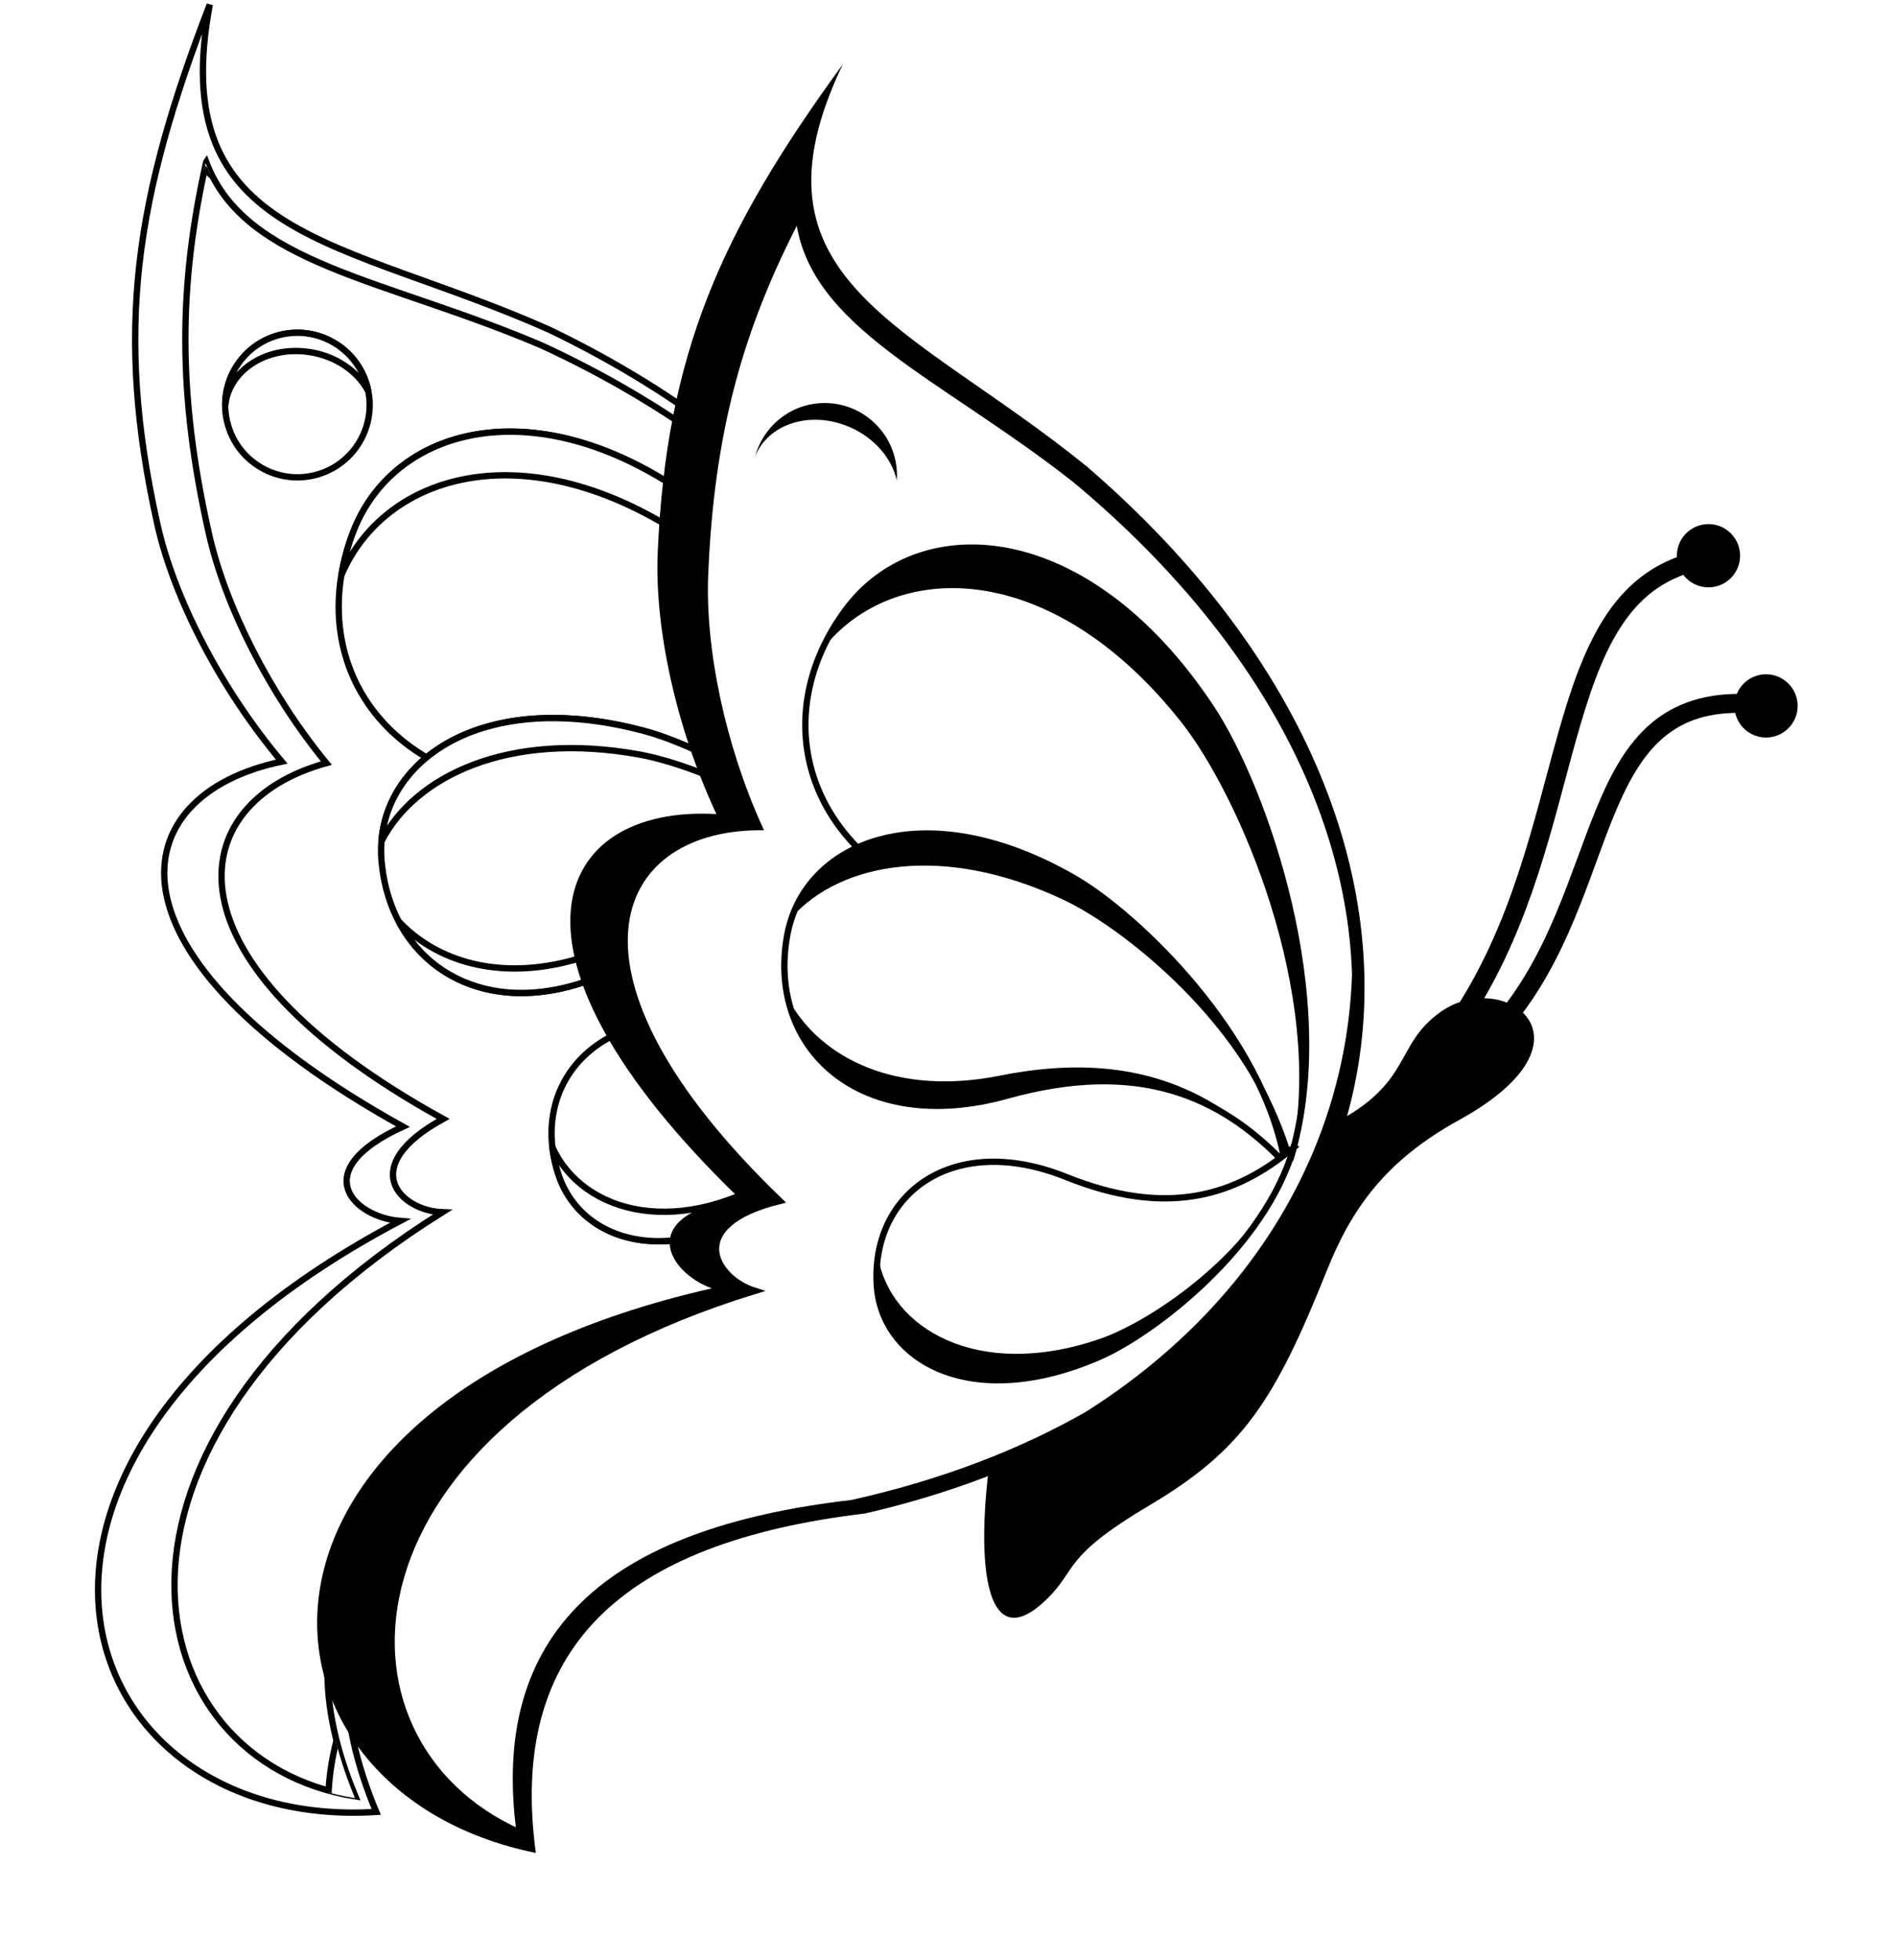 <?xml version="1.0" encoding="UTF-8" standalone="no"?>
<!-- Created with Inkscape (http://www.inkscape.org/) -->

<svg
   xmlns:dc="http://purl.org/dc/elements/1.1/"
   xmlns:cc="http://creativecommons.org/ns#"
   xmlns:rdf="http://www.w3.org/1999/02/22-rdf-syntax-ns#"
   xmlns:svg="http://www.w3.org/2000/svg"
   xmlns="http://www.w3.org/2000/svg"
   xmlns:xlink="http://www.w3.org/1999/xlink"
   xmlns:sodipodi="http://sodipodi.sourceforge.net/DTD/sodipodi-0.dtd"
   xmlns:inkscape="http://www.inkscape.org/namespaces/inkscape"
   width="300"
   height="310"
   id="svg2"
   sodipodi:version="0.32"
   inkscape:version="0.48.1 "
   sodipodi:docname="butterfly_19_black_white_line_art.svg"
   inkscape:output_extension="org.inkscape.output.svg.inkscape"
   version="1.0">
  <defs
     id="defs4">
    <linearGradient
       inkscape:collect="always"
       id="linearGradient3525">
      <stop
         style="stop-color:#ff00ff;stop-opacity:1;"
         offset="0"
         id="stop3527" />
      <stop
         style="stop-color:#ff00ff;stop-opacity:0;"
         offset="1"
         id="stop3529" />
    </linearGradient>
    <linearGradient
       inkscape:collect="always"
       id="linearGradient3272">
      <stop
         style="stop-color:#ff00ff;stop-opacity:1;"
         offset="0"
         id="stop3274" />
      <stop
         style="stop-color:#ff00ff;stop-opacity:0;"
         offset="1"
         id="stop3276" />
    </linearGradient>
    <linearGradient
       inkscape:collect="always"
       id="linearGradient3256">
      <stop
         style="stop-color:#ff00ff;stop-opacity:1;"
         offset="0"
         id="stop3258" />
      <stop
         style="stop-color:#ff00ff;stop-opacity:0;"
         offset="1"
         id="stop3260" />
    </linearGradient>
    <linearGradient
       inkscape:collect="always"
       id="linearGradient3248">
      <stop
         style="stop-color:#ff00ff;stop-opacity:1;"
         offset="0"
         id="stop3250" />
      <stop
         style="stop-color:#ff00ff;stop-opacity:0;"
         offset="1"
         id="stop3252" />
    </linearGradient>
    <linearGradient
       id="linearGradient3223">
      <stop
         style="stop-color:#ffe680;stop-opacity:1"
         offset="0"
         id="stop3225" />
      <stop
         style="stop-color:#ff99cc;stop-opacity:1;"
         offset="1"
         id="stop3227" />
    </linearGradient>
    <filter
       inkscape:collect="always"
       id="filter3203">
      <feGaussianBlur
         inkscape:collect="always"
         stdDeviation="11.888"
         id="feGaussianBlur3205" />
    </filter>
    <clipPath
       clipPathUnits="userSpaceOnUse"
       id="clipPath3244">
      <path
         style="fill:#ffcc00;fill-opacity:1;fill-rule:evenodd;stroke:none;stroke-width:1px;stroke-linecap:butt;stroke-linejoin:miter;stroke-opacity:1"
         d="M 363.187,342.943 C 354.077,363.446 349.641,382.422 348.74,408.349 C 348.265,422.018 351.417,439.534 357.088,454.292 C 333.926,454.435 323.983,481.214 360.285,522.362 C 345.38,526.666 350.214,536.443 356.437,538.731 C 290.83,562.467 288.442,620.755 320.113,637.345 C 315.994,601.281 333.642,582.505 371.446,577.371 C 385.38,573.699 397.508,568.184 407.8,561.253 C 407.849,561.216 407.899,561.182 407.948,561.145 C 434.124,541.543 448.274,512.301 449.156,481.132 C 449.156,481.12 449.157,481.107 449.156,481.096 C 448.356,451.181 434.35,418.974 405.935,391.044 C 385.17,371.814 364.88,362.838 363.187,342.943 z"
         id="path3246" />
    </clipPath>
    <filter
       inkscape:collect="always"
       id="filter3398">
      <feGaussianBlur
         inkscape:collect="always"
         stdDeviation="2.534"
         id="feGaussianBlur3400" />
    </filter>
    <linearGradient
       inkscape:collect="always"
       xlink:href="#linearGradient3223"
       id="linearGradient3402"
       gradientUnits="userSpaceOnUse"
       x1="428.929"
       y1="558.005"
       x2="411.888"
       y2="535.865" />
    <clipPath
       clipPathUnits="userSpaceOnUse"
       id="clipPath3413">
      <path
         transform="matrix(0.982,0,0,0.955,8.72,24.105)"
         d="M 472.406,495.656 C 470.213,495.514 467.706,496.153 465.531,497.719 C 461.719,500.463 461.048,503.138 458.875,506.438 C 456.702,509.737 453.099,513.316 443.875,517.219 C 422.503,526.261 402.253,540.782 398.812,559.094 C 397.072,568.356 396.486,577.191 397.5,582.25 C 398.007,584.78 398.915,586.178 399.812,586.5 C 400.261,586.661 400.81,586.635 401.625,586.281 C 402.44,585.928 403.467,585.21 404.656,584.062 C 406.988,581.813 407.502,580.352 409.219,578.25 C 410.936,576.148 413.745,573.642 420.5,569.5 C 434.487,560.925 439.007,553.885 446.844,534.75 C 450.656,525.442 455.98,518.074 467.188,511.656 C 475.324,506.997 478.002,502.824 478.031,500.219 C 478.046,498.916 477.491,497.89 476.5,497.094 C 475.509,496.298 474.053,495.763 472.406,495.656 z"
         id="path3415"
         style="fill:url(#linearGradient3417);fill-opacity:1;fill-rule:evenodd;stroke:none;stroke-width:1px;stroke-linecap:butt;stroke-linejoin:miter;stroke-opacity:1"
         inkscape:original="M 472.46875 494.6875 C 470.04674 494.53064 467.33307 495.20417 464.96875 496.90625 C 456.93581 502.68919 461.72595 508.60164 443.5 516.3125 C 421.98775 525.41373 401.39457 540.00721 397.84375 558.90625 C 394.33676 577.57203 395.39039 594.38554 405.34375 584.78125 C 410.20961 580.08602 407.58398 578.56901 421 570.34375 C 435.11491 561.69004 439.89427 554.30762 447.75 535.125 C 451.51054 525.94231 456.64248 518.82496 467.6875 512.5 C 484.22995 503.02694 479.73477 495.15807 472.46875 494.6875 z "
         inkscape:radius="-0.98320049"
         sodipodi:type="inkscape:offset" />
    </clipPath>
    <linearGradient
       inkscape:collect="always"
       xlink:href="#linearGradient3223"
       id="linearGradient3417"
       gradientUnits="userSpaceOnUse"
       x1="428.929"
       y1="558.005"
       x2="411.888"
       y2="535.865" />
    <linearGradient
       inkscape:collect="always"
       xlink:href="#linearGradient3223"
       id="linearGradient3471"
       gradientUnits="userSpaceOnUse"
       x1="299.868"
       y1="480.616"
       x2="452.5"
       y2="480.616" />
    <linearGradient
       inkscape:collect="always"
       xlink:href="#linearGradient3248"
       id="linearGradient3473"
       gradientUnits="userSpaceOnUse"
       x1="411.891"
       y1="433.895"
       x2="401.748"
       y2="471.751" />
    <linearGradient
       inkscape:collect="always"
       xlink:href="#linearGradient3256"
       id="linearGradient3475"
       gradientUnits="userSpaceOnUse"
       x1="388.404"
       y1="472.535"
       x2="388.404"
       y2="507.971" />
    <linearGradient
       inkscape:collect="always"
       xlink:href="#linearGradient3272"
       id="linearGradient3477"
       gradientUnits="userSpaceOnUse"
       x1="399.515"
       y1="554.039"
       x2="398"
       y2="524.789" />
    <linearGradient
       inkscape:collect="always"
       xlink:href="#linearGradient3272"
       id="linearGradient3503"
       gradientUnits="userSpaceOnUse"
       x1="399.515"
       y1="554.039"
       x2="398"
       y2="524.789" />
    <linearGradient
       inkscape:collect="always"
       xlink:href="#linearGradient3256"
       id="linearGradient3506"
       gradientUnits="userSpaceOnUse"
       x1="388.404"
       y1="472.535"
       x2="388.404"
       y2="507.971" />
    <linearGradient
       inkscape:collect="always"
       xlink:href="#linearGradient3248"
       id="linearGradient3509"
       gradientUnits="userSpaceOnUse"
       x1="411.891"
       y1="433.895"
       x2="401.748"
       y2="471.751" />
    <linearGradient
       inkscape:collect="always"
       xlink:href="#linearGradient3223"
       id="linearGradient3512"
       gradientUnits="userSpaceOnUse"
       x1="299.868"
       y1="480.616"
       x2="452.5"
       y2="480.616" />
    <linearGradient
       inkscape:collect="always"
       xlink:href="#linearGradient3525"
       id="linearGradient3531"
       x1="383.916"
       y1="397.92"
       x2="375.357"
       y2="429.862"
       gradientUnits="userSpaceOnUse" />
    <linearGradient
       inkscape:collect="always"
       xlink:href="#linearGradient3525"
       id="linearGradient3543"
       gradientUnits="userSpaceOnUse"
       x1="383.916"
       y1="397.92"
       x2="375.357"
       y2="429.862" />
    <linearGradient
       inkscape:collect="always"
       xlink:href="#linearGradient3223"
       id="linearGradient2326"
       gradientUnits="userSpaceOnUse"
       x1="299.868"
       y1="480.616"
       x2="452.5"
       y2="480.616" />
    <linearGradient
       inkscape:collect="always"
       xlink:href="#linearGradient3248"
       id="linearGradient2328"
       gradientUnits="userSpaceOnUse"
       x1="411.891"
       y1="433.895"
       x2="401.748"
       y2="471.751" />
    <linearGradient
       inkscape:collect="always"
       xlink:href="#linearGradient3256"
       id="linearGradient2330"
       gradientUnits="userSpaceOnUse"
       x1="388.404"
       y1="472.535"
       x2="388.404"
       y2="507.971" />
    <linearGradient
       inkscape:collect="always"
       xlink:href="#linearGradient3272"
       id="linearGradient2332"
       gradientUnits="userSpaceOnUse"
       x1="399.515"
       y1="554.039"
       x2="398"
       y2="524.789" />
    <linearGradient
       inkscape:collect="always"
       xlink:href="#linearGradient3525"
       id="linearGradient2334"
       gradientUnits="userSpaceOnUse"
       x1="383.916"
       y1="397.92"
       x2="375.357"
       y2="429.862" />
    <linearGradient
       inkscape:collect="always"
       xlink:href="#linearGradient3223"
       id="linearGradient2336"
       gradientUnits="userSpaceOnUse"
       x1="428.929"
       y1="558.005"
       x2="411.888"
       y2="535.865" />
    <linearGradient
       inkscape:collect="always"
       xlink:href="#linearGradient3223"
       id="linearGradient2338"
       gradientUnits="userSpaceOnUse"
       x1="299.868"
       y1="480.616"
       x2="452.5"
       y2="480.616" />
    <linearGradient
       inkscape:collect="always"
       xlink:href="#linearGradient3248"
       id="linearGradient2340"
       gradientUnits="userSpaceOnUse"
       x1="411.891"
       y1="433.895"
       x2="401.748"
       y2="471.751" />
    <linearGradient
       inkscape:collect="always"
       xlink:href="#linearGradient3256"
       id="linearGradient2342"
       gradientUnits="userSpaceOnUse"
       x1="388.404"
       y1="472.535"
       x2="388.404"
       y2="507.971" />
    <linearGradient
       inkscape:collect="always"
       xlink:href="#linearGradient3272"
       id="linearGradient2344"
       gradientUnits="userSpaceOnUse"
       x1="399.515"
       y1="554.039"
       x2="398"
       y2="524.789" />
    <linearGradient
       inkscape:collect="always"
       xlink:href="#linearGradient3525"
       id="linearGradient2346"
       gradientUnits="userSpaceOnUse"
       x1="383.916"
       y1="397.92"
       x2="375.357"
       y2="429.862" />
  </defs>
  <sodipodi:namedview
     id="base"
     pagecolor="#ffffff"
     bordercolor="#666666"
     borderopacity="1.0"
     inkscape:pageopacity="0.0"
     inkscape:pageshadow="2"
     inkscape:zoom="1.979899"
     inkscape:cx="192.49862"
     inkscape:cy="156.71025"
     inkscape:document-units="px"
     inkscape:current-layer="layer1"
     showguides="true"
     inkscape:guide-bbox="true"
     inkscape:window-width="1280"
     inkscape:window-height="977"
     inkscape:window-x="0"
     inkscape:window-y="19"
     width="300px"
     height="310px"
     showgrid="false"
     inkscape:window-maximized="0" />
  <g
     inkscape:label="Camada 1"
     inkscape:groupmode="layer"
     id="layer1">
    <g
       id="g3545"
       transform="translate(-238.073,-335.765)"
       style="fill:#ffffff;stroke:#000000">
      <g
         transform="matrix(0.966,-0.259,0.259,0.966,-177.133,98.517)"
         id="g3433"
         style="fill:#ffffff;stroke:#000000">
        <path
           inkscape:connector-curvature="0"
           style="fill:#ffffff;fill-rule:evenodd;stroke:#000000"
           d="m 410,409.505 c -27.919,-22.614 -55,-29.286 -38.571,-63.571 -19.286,26.429 -27.917,45.785 -29.286,77.143 -0.529,12.116 2.972,27.921 9.286,41.429 -25.784,-1.465 -36.84,21.647 3.571,60.714 -16.592,2.801 -11.213,11.824 -4.286,14.286 -80.839,18.36 -75.44,79.649 -27.857,89.286 -4.383,-32.31 13.52,-49.099 52.093,-53.681 C 463.552,554.689 481.104,470.635 410,409.505 z"
           id="path3435"
           sodipodi:nodetypes="ccscccccc" />
        <path
           inkscape:connector-curvature="0"
           id="path3437"
           d="m 364.432,369.844 c -9.332,17.81 -13.877,34.292 -14.799,56.812 -0.486,11.872 2.742,27.087 8.552,39.906 -23.728,0.124 -33.913,23.384 3.275,59.125 -15.269,3.739 -10.318,12.231 -3.942,14.219 -67.209,20.617 -69.655,71.246 -37.211,85.656 -4.22,-31.326 13.86,-47.634 52.586,-52.094 14.274,-3.189 26.698,-7.98 37.241,-14 0.05,-0.032 0.102,-0.062 0.152,-0.094 26.815,-17.027 41.311,-42.426 42.215,-69.5 -3.2e-4,-0.01 3.3e-4,-0.021 0,-0.031 -0.82,-25.984 -15.168,-53.959 -44.277,-78.219 -21.272,-16.703 -42.057,-24.5 -43.791,-41.781 z"
           style="fill:#ffffff;fill-opacity:1;fill-rule:evenodd;stroke:#000000" />
        <path
           inkscape:connector-curvature="0"
           sodipodi:nodetypes="csssc"
           id="path3439"
           d="m 442.198,519.273 c 7.794,-25.198 -4.112,-58.964 -12.515,-71.616 -19.721,-29.693 -46.305,-31.033 -57.827,-15.423 -13.901,18.833 -4.854,43.366 25.699,49.267 27.239,5.261 39.05,19.354 44.643,37.773 z"
           style="fill:#ffffff;fill-opacity:1;fill-rule:evenodd;stroke:#000000" />
        <path
           inkscape:connector-curvature="0"
           inkscape:transform-center-x="39.119052"
           inkscape:transform-center-y="-25.481122"
           style="fill:#ffffff;fill-opacity:1;fill-rule:evenodd;stroke:#000000"
           d="m 441.392,519.747 c -3.331,-20.093 -23.257,-39.318 -33.45,-45.163 -23.923,-13.719 -42.779,-5.486 -45.347,9.267 -3.098,17.799 11.654,31.631 34.835,25.182 20.667,-5.75 33.717,-0.083 43.963,10.714 z"
           id="path3441"
           sodipodi:nodetypes="csssc" />
        <path
           inkscape:connector-curvature="0"
           sodipodi:nodetypes="csssc"
           id="path3443"
           d="m 442.775,517.213 c -4.456,15.743 -22.05,29.338 -30.692,33.109 -20.283,8.851 -34.56,0.626 -35.28,-11.373 -0.87,-14.477 12.12,-24.221 30.001,-17.041 15.942,6.401 26.843,3.023 35.972,-4.695 z"
           style="fill:#ffffff;fill-opacity:1;fill-rule:evenodd;stroke:#000000"
           inkscape:transform-center-y="17.97542"
           inkscape:transform-center-x="32.567072" />
        <path
           inkscape:connector-curvature="0"
           id="path3447"
           d="m 391.875,422.375 c -8.182,-0.018 -15.35,3.502 -20.031,9.844 -1.478,2.002 -2.664,4.086 -3.625,6.188 11.348,-14.355 36.315,-14.368 56.812,11.625 9.057,11.486 22.832,42.916 17.375,68.438 7.305,-25.108 -4.404,-58.293 -12.719,-70.812 C 417.978,430.026 403.834,422.401 391.875,422.375 z"
           style="fill:#ffffff;fill-opacity:1;fill-rule:evenodd;stroke:#000000" />
        <path
           inkscape:connector-curvature="0"
           id="path3449"
           d="m 442.312,518.625 c -5.091,14.645 -21.846,25.992 -30.219,28.875 -19.383,6.675 -33.27,-1.741 -35.094,-13.031 -0.215,1.431 -0.281,2.914 -0.188,4.469 0.721,11.999 14.999,20.226 35.281,11.375 8.383,-3.658 25.15,-16.549 30.219,-31.688 z"
           style="fill:#ffffff;fill-rule:evenodd;stroke:#000000" />
        <path
           inkscape:connector-curvature="0"
           id="path3451"
           d="m 362.781,493.75 c 2.851,12.548 16.026,20.465 34.656,15.281 20.667,-5.75 33.723,-0.079 43.969,10.719 -10.527,-11.537 -23.923,-18.134 -45.156,-13.875 -16.144,3.238 -28.298,-2.577 -33.469,-12.125 z"
           style="fill:#ffffff;fill-rule:evenodd;stroke:#000000" />
        <path
           inkscape:connector-curvature="0"
           id="path3453"
           d="m 383.75,467.594 c -10.248,0.318 -17.654,5.57 -20.344,13.156 7.697,-8.489 23.758,-11.727 42.938,-2.688 10.681,5.034 31.572,22.427 35.062,41.688 -3.331,-20.093 -23.275,-39.31 -33.469,-45.156 -8.971,-5.145 -17.233,-7.216 -24.188,-7 z"
           style="fill:#ffffff;fill-rule:evenodd;stroke:#000000" />
        <path
           inkscape:connector-curvature="0"
           clip-path="url(#clipPath3244)"
           transform="matrix(1.024,0,0,0.869,-7.619,71.963)"
           sodipodi:nodetypes="csccccccccc"
           style="fill:#ffffff;fill-opacity:1;fill-rule:evenodd;stroke:#000000;filter:url(#filter3203)"
           d="m 358.718,329.844 c -9.332,23.381 286.123,45.02 285.201,74.586 -0.486,15.586 2.742,35.561 8.552,52.391 -23.728,0.163 -33.913,30.7 3.275,77.622 -15.269,4.908 -10.318,16.057 -3.942,18.667 -67.209,27.066 -369.655,93.535 -337.211,112.453 -4.22,-41.126 13.86,-62.536 52.586,-68.391 14.274,-4.187 26.698,-10.476 37.241,-18.38 0.05,-0.042 0.102,-0.081 0.152,-0.123 62.926,-62.558 49.862,-154.904 -2.062,-193.973 -21.272,-21.929 -42.057,-32.165 -43.791,-54.852 z"
           id="path3455" />
      </g>
      <g
         transform="matrix(0.966,-0.259,0.259,0.966,-99.542,79.53)"
         id="g3539"
         style="fill:#ffffff;stroke:#000000">
        <path
           transform="translate(-86.786,-9.5)"
           d="m 386.786,418.434 c 0,6.312 -5.117,11.429 -11.429,11.429 -6.312,0 -11.429,-5.117 -11.429,-11.429 0,-6.312 5.117,-11.429 11.429,-11.429 6.312,0 11.429,5.117 11.429,11.429 z"
           sodipodi:ry="11.428572"
           sodipodi:rx="11.428572"
           sodipodi:cy="418.43362"
           sodipodi:cx="375.35715"
           id="path3533"
           style="fill:#ffffff;fill-opacity:1;stroke:#000000"
           sodipodi:type="arc" />
        <path
           inkscape:connector-curvature="0"
           sodipodi:nodetypes="ccscsc"
           id="path3535"
           d="m 288.562,397.5 c -5.271,0 -9.682,3.582 -11,8.438 1.819,-4.621 7.51,-6.95 13.344,-5.219 4.699,1.394 8.165,5.025 9.062,9 0.018,-0.262 0.031,-0.515 0.031,-0.781 0,-6.309 -5.129,-11.438 -11.438,-11.438 z"
           style="fill:#ffffff;fill-opacity:1;stroke:#000000" />
      </g>
    </g>
    <path
       inkscape:connector-curvature="0"
       style="fill:#000000;fill-rule:evenodd;stroke:none"
       d="m 157.641,224.454 c -3.676,20.19 -2.577,38.578 7.857,28.571 5.101,-4.892 2.365,-6.66 16.429,-15 14.796,-8.775 19.801,-16.593 28.036,-37.143 3.942,-9.837 9.315,-17.371 20.893,-23.75 23.121,-12.739 7.057,-24.124 -2.857,-17.143 -8.421,5.929 -3.394,12.625 -22.5,20.179 -22.551,8.915 -44.135,23.843 -47.857,44.286 z"
       id="path2162"
       sodipodi:nodetypes="csssssss" />
    <path
       sodipodi:type="inkscape:offset"
       inkscape:radius="-0.98320049"
       inkscape:original="M 472.46875 494.6875 C 470.04674 494.53064 467.33307 495.20417 464.96875 496.90625 C 456.93581 502.68919 461.72595 508.60164 443.5 516.3125 C 421.98775 525.41373 401.39457 540.00721 397.84375 558.90625 C 394.33676 577.57203 395.39039 594.38554 405.34375 584.78125 C 410.20961 580.08602 407.58398 578.56901 421 570.34375 C 435.11491 561.69004 439.89427 554.30762 447.75 535.125 C 451.51054 525.94231 456.64248 518.82496 467.6875 512.5 C 484.22995 503.02694 479.73477 495.15807 472.46875 494.6875 z "
       style="fill:url(#linearGradient2336);fill-opacity:1;fill-rule:evenodd;stroke:none"
       id="path3329"
       d="m 472.406,495.656 c -2.194,-0.142 -4.7,0.497 -6.875,2.062 -3.812,2.744 -4.483,5.419 -6.656,8.719 -2.173,3.299 -5.776,6.879 -15,10.781 -21.372,9.042 -41.622,23.564 -45.062,41.875 -1.74,9.263 -2.326,18.097 -1.312,23.156 0.507,2.53 1.415,3.928 2.312,4.25 0.449,0.161 0.998,0.135 1.812,-0.219 0.815,-0.354 1.842,-1.071 3.031,-2.219 2.331,-2.25 2.845,-3.71 4.562,-5.812 1.717,-2.102 4.526,-4.608 11.281,-8.75 13.987,-8.575 18.507,-15.615 26.344,-34.75 3.812,-9.308 9.137,-16.676 20.344,-23.094 8.136,-4.659 10.815,-8.832 10.844,-11.438 0.015,-1.303 -0.541,-2.329 -1.531,-3.125 -0.991,-0.796 -2.447,-1.331 -4.094,-1.438 z"
       transform="matrix(1,0,0,0.973,0,13.623)" />
    <path
       inkscape:connector-curvature="0"
       style="fill:#000000;fill-rule:evenodd;stroke:none;filter:url(#filter3398)"
       d="m 473,493.625 c -2.283,-0.052 -4.769,0.598 -6.938,2.125 -8.421,5.929 -3.394,12.634 -22.5,20.188 -22.551,8.915 -44.122,23.839 -47.844,44.281 -3.676,20.19 -2.59,38.569 7.844,28.562 5.101,-4.892 2.374,-6.66 16.438,-15 14.796,-8.775 19.796,-16.575 28.031,-37.125 3.942,-9.837 9.328,-17.371 20.906,-23.75 18.063,-9.952 12.215,-19.094 4.062,-19.281 z m -1.438,2 c 0.283,-0.007 0.57,0.014 0.844,0.031 1.647,0.104 3.103,0.632 4.094,1.406 0.991,0.774 1.546,1.764 1.531,3.031 -0.029,2.534 -2.708,6.594 -10.844,11.125 -11.207,6.241 -16.532,13.416 -20.344,22.469 -7.836,18.609 -12.357,25.442 -26.344,33.781 -6.755,4.028 -9.564,6.455 -11.281,8.5 -1.717,2.045 -2.231,3.469 -4.562,5.656 -1.189,1.116 -2.217,1.812 -3.031,2.156 -0.815,0.344 -1.364,0.375 -1.812,0.219 -0.897,-0.313 -1.806,-1.665 -2.312,-4.125 -1.014,-4.92 -0.428,-13.523 1.312,-22.531 3.44,-17.808 23.69,-31.925 45.062,-40.719 9.224,-3.795 12.827,-7.26 15,-10.469 2.173,-3.209 2.844,-5.831 6.656,-8.5 1.903,-1.332 4.052,-1.984 6.031,-2.031 z"
       id="path3361"
       transform="matrix(1.018,0,0,1.018,-246.954,-346.692)"
       clip-path="url(#clipPath3413)" />
    <path
       inkscape:connector-curvature="0"
       sodipodi:nodetypes="ccscccccc"
       id="path2164"
       d="m 171.927,73.74 c -27.919,-22.614 -55,-29.286 -38.571,-63.571 -19.286,26.429 -27.917,45.785 -29.286,77.143 -0.529,12.116 2.972,27.921 9.286,41.429 -25.784,-1.465 -36.84,21.647 3.571,60.714 -16.592,2.801 -11.213,11.824 -4.286,14.286 -80.839,18.36 -75.44,79.649 -27.857,89.286 -4.383,-32.31 13.52,-49.099 52.093,-53.681 88.602,-20.42 106.155,-104.475 35.05,-165.604 z"
       style="fill:#000000;fill-rule:evenodd;stroke:none" />
    <path
       inkscape:connector-curvature="0"
       style="fill:#ffffff;fill-opacity:1;fill-rule:evenodd;stroke:#000000"
       d="m 126.358,34.079 c -9.332,17.81 -13.877,34.292 -14.799,56.812 -0.486,11.872 2.742,27.087 8.552,39.906 -23.728,0.124 -33.913,23.384 3.275,59.125 -15.269,3.739 -10.318,12.231 -3.942,14.219 -67.209,20.617 -69.655,71.246 -37.211,85.656 -4.22,-31.326 13.86,-47.634 52.586,-52.094 14.274,-3.189 26.698,-7.98 37.241,-14 0.05,-0.032 0.102,-0.062 0.152,-0.094 26.815,-17.027 41.311,-42.426 42.215,-69.5 -3.2e-4,-0.01 3.3e-4,-0.021 0,-0.031 -0.82,-25.984 -15.168,-53.959 -44.277,-78.219 C 148.878,59.157 128.093,51.36 126.358,34.079 z"
       id="path3143" />
    <path
       inkscape:connector-curvature="0"
       style="fill:#ffffff;fill-opacity:1;fill-rule:evenodd;stroke:#000000"
       d="m 204.125,183.508 c 7.794,-25.198 -4.112,-58.964 -12.515,-71.616 -19.721,-29.693 -46.305,-31.033 -57.827,-15.423 -13.901,18.833 -4.854,43.366 25.699,49.267 27.239,5.261 39.05,19.354 44.643,37.773 z"
       id="path2214"
       sodipodi:nodetypes="csssc" />
    <path
       inkscape:connector-curvature="0"
       sodipodi:nodetypes="csssc"
       id="path2218"
       d="m 203.319,183.982 c -3.331,-20.093 -23.257,-39.318 -33.45,-45.163 -23.923,-13.719 -42.779,-5.486 -45.347,9.267 -3.098,17.799 11.654,31.631 34.835,25.182 20.667,-5.75 33.717,-0.083 43.963,10.714 z"
       style="fill:#ffffff;fill-opacity:1;fill-rule:evenodd;stroke:#000000"
       inkscape:transform-center-y="-25.481122"
       inkscape:transform-center-x="39.119052" />
    <path
       inkscape:connector-curvature="0"
       inkscape:transform-center-x="32.567072"
       inkscape:transform-center-y="17.97542"
       style="fill:#ffffff;fill-opacity:1;fill-rule:evenodd;stroke:#000000"
       d="m 204.701,181.448 c -4.456,15.743 -22.05,29.338 -30.692,33.109 -20.283,8.851 -34.56,0.626 -35.28,-11.373 -0.87,-14.477 12.12,-24.221 30.001,-17.041 15.942,6.401 26.843,3.023 35.972,-4.695 z"
       id="path2220"
       sodipodi:nodetypes="csssc" />
    <path
       inkscape:connector-curvature="0"
       style="fill:#000000;fill-opacity:1;fill-rule:evenodd;stroke:none"
       d="m 153.802,86.61 c -8.182,-0.018 -15.35,3.502 -20.031,9.844 -1.478,2.002 -2.664,4.086 -3.625,6.188 11.348,-14.355 36.315,-14.368 56.812,11.625 9.057,11.486 22.832,42.916 17.375,68.438 7.305,-25.108 -4.404,-58.293 -12.719,-70.812 -11.709,-17.63 -25.853,-25.255 -37.812,-25.281 z"
       id="path3154" />
    <path
       inkscape:connector-curvature="0"
       style="fill:#000000;fill-rule:evenodd;stroke:none"
       d="m 204.239,182.86 c -5.091,14.645 -21.846,25.992 -30.219,28.875 -19.383,6.675 -33.27,-1.741 -35.094,-13.031 -0.215,1.431 -0.281,2.914 -0.188,4.469 0.721,11.999 14.999,20.226 35.281,11.375 8.383,-3.658 25.15,-16.549 30.219,-31.688 z"
       id="path3164" />
    <path
       inkscape:connector-curvature="0"
       style="fill:#000000;fill-rule:evenodd;stroke:none"
       d="m 124.708,157.985 c 2.851,12.548 16.026,20.465 34.656,15.281 20.667,-5.75 33.723,-0.079 43.969,10.719 -10.527,-11.537 -23.923,-18.134 -45.156,-13.875 -16.144,3.238 -28.298,-2.577 -33.469,-12.125 z"
       id="path3159" />
    <path
       inkscape:connector-curvature="0"
       style="fill:#000000;fill-rule:evenodd;stroke:none"
       d="m 145.677,131.829 c -10.248,0.318 -17.654,5.57 -20.344,13.156 7.697,-8.489 23.758,-11.727 42.938,-2.688 10.681,5.034 31.572,22.427 35.062,41.688 -3.331,-20.093 -23.275,-39.31 -33.469,-45.156 -8.971,-5.145 -17.233,-7.216 -24.188,-7 z"
       id="path3171" />
    <path
       inkscape:connector-curvature="0"
       style="fill:#000000;fill-opacity:1;fill-rule:evenodd;stroke:none"
       d="m 275.52,109.735 c -6.548,-0.083 -11.398,1.936 -15,5.312 -3.602,3.376 -5.965,7.977 -8.062,13.125 -4.121,10.115 -7.302,22.389 -15.531,32.281 0.565,0.224 1.081,0.516 1.5,0.844 0.359,0.281 0.668,0.596 0.906,0.938 8.692,-10.506 11.924,-23.163 15.906,-32.938 2.034,-4.993 4.238,-9.181 7.312,-12.062 3.074,-2.882 6.997,-4.576 12.938,-4.5 l 0.031,-3 z"
       id="path3339" />
    <path
       inkscape:connector-curvature="0"
       style="fill:#000000;fill-opacity:1;fill-rule:evenodd;stroke:none"
       d="m 267.989,87.297 c -6.421,1.563 -10.905,5.357 -14.156,10.438 -3.251,5.08 -5.376,11.415 -7.344,18.406 -3.905,13.873 -7.274,30.337 -17,44.625 1.386,-0.596 2.809,-0.895 4.156,-0.906 8.861,-14.248 12.113,-29.985 15.75,-42.906 1.944,-6.907 3.986,-13.013 6.938,-17.625 2.952,-4.612 6.705,-7.745 12.375,-9.125 l -0.719,-2.906 z"
       id="path3341" />
    <path
       sodipodi:type="arc"
       style="fill:#000000;fill-opacity:1;stroke:none"
       id="path3357"
       sodipodi:cx="508.57144"
       sodipodi:cy="423.79074"
       sodipodi:rx="5.3571429"
       sodipodi:ry="5.3571429"
       d="m 513.929,423.791 a 5.357,5.357 0 1 1 -10.714,0 5.357,5.357 0 1 1 10.714,0 z"
       transform="matrix(0.933,0,0,0.933,-204.169,-307.512)" />
    <path
       transform="matrix(0.933,0,0,0.933,-195.061,-283.762)"
       d="m 513.929,423.791 a 5.357,5.357 0 1 1 -10.714,0 5.357,5.357 0 1 1 10.714,0 z"
       sodipodi:ry="5.3571429"
       sodipodi:rx="5.3571429"
       sodipodi:cy="423.79074"
       sodipodi:cx="508.57144"
       id="path3359"
       style="fill:#000000;fill-opacity:1;stroke:none"
       sodipodi:type="arc" />
    <path
       inkscape:connector-curvature="0"
       style="fill:#000000;fill-opacity:1;stroke:none"
       d="m 130.489,63.735 c -5.271,0 -9.682,3.582 -11,8.438 1.819,-4.621 7.51,-6.95 13.344,-5.219 4.699,1.394 8.165,5.025 9.062,9 0.018,-0.262 0.031,-0.515 0.031,-0.781 0,-6.309 -5.129,-11.438 -11.438,-11.438 z"
       id="path3522"
       sodipodi:nodetypes="ccscsc" />
  </g>
</svg>
